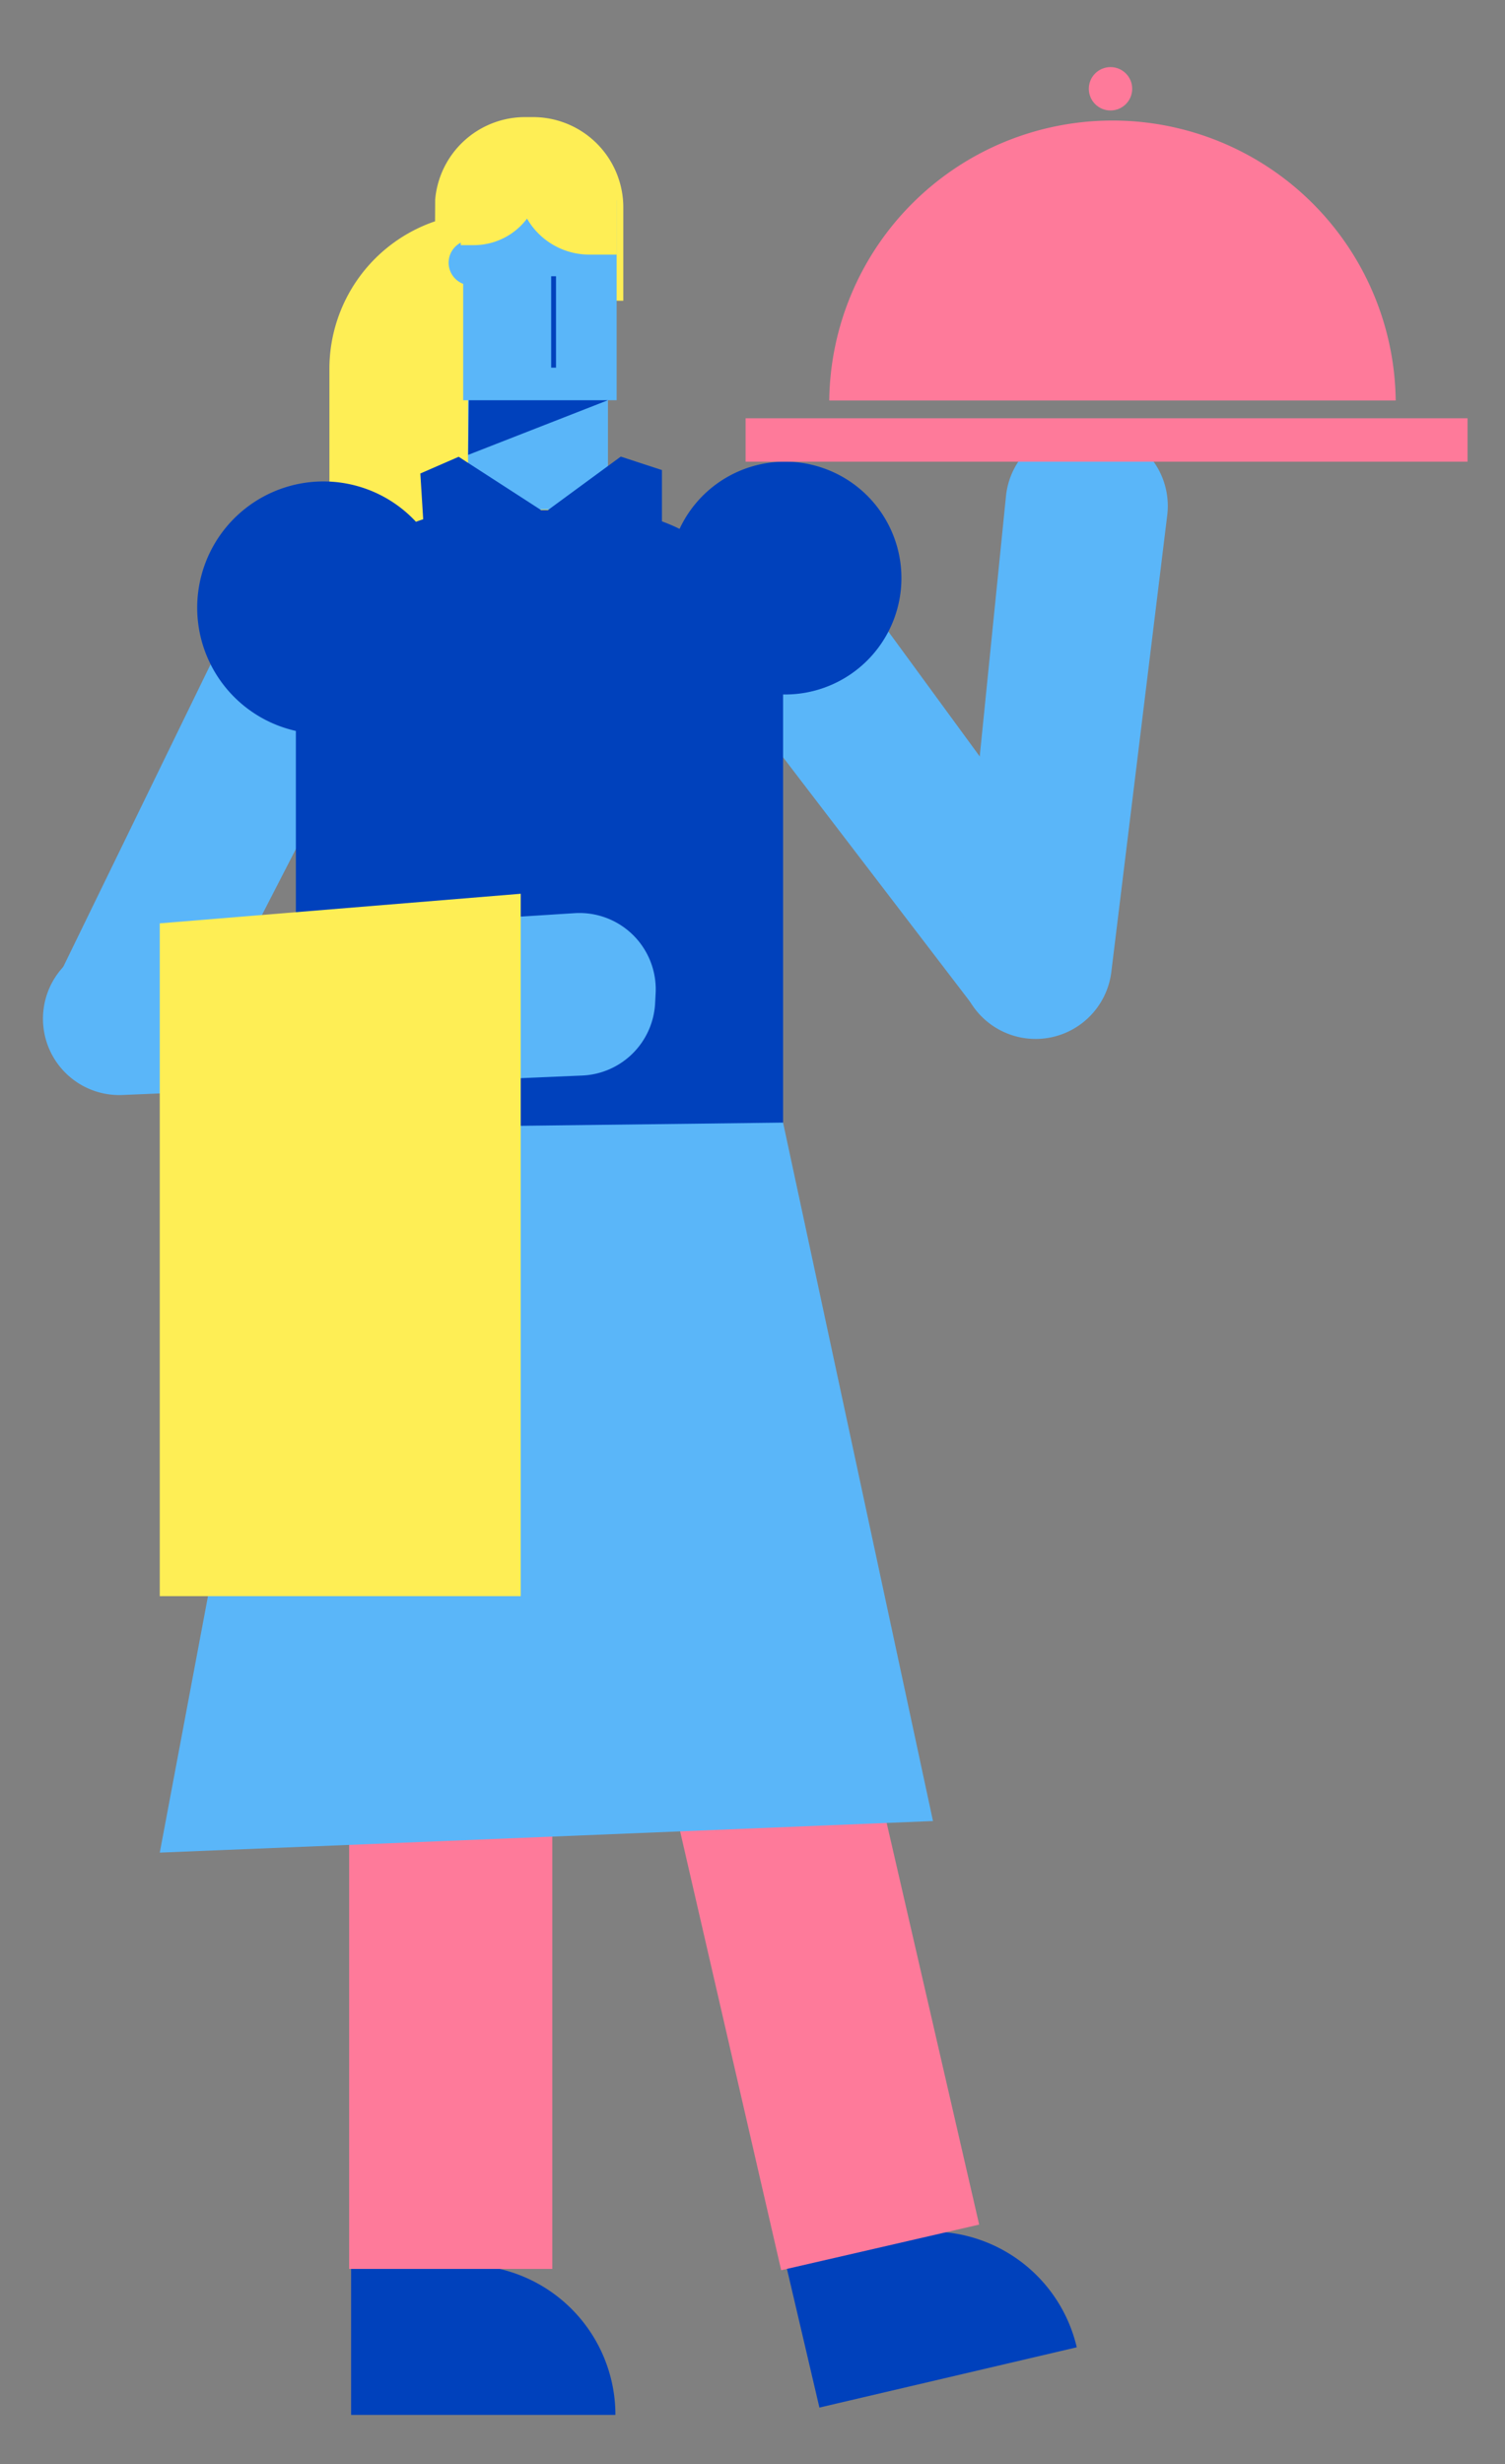 <svg id="Capa_1" data-name="Capa 1" xmlns="http://www.w3.org/2000/svg" viewBox="0 0 763 1249"><rect x="0" y="0" width="763" height="1249" fill="#808080" stroke="none"/><title>Mesa de trabajo 21</title><path d="M350.17,322.63l142,185.59a38.68,38.68,0,0,0,53.3,7.9h0a38.68,38.68,0,0,0,8.64-54.25L416.43,273.69a38.68,38.68,0,0,0-51.05-10.36l-4.32,2.58A38.69,38.69,0,0,0,350.17,322.63Z" fill="#5ab6f9"/><path d="M510,251.5,486.55,484A38.68,38.68,0,0,0,520,526.26h0a38.68,38.68,0,0,0,43.42-33.65l28.34-231.46a38.69,38.69,0,0,0-30.13-42.49l-4.93-1.07A38.68,38.68,0,0,0,510,251.5Z" fill="#5ab6f9"/><path d="M130,289,27.65,499.11a38.68,38.68,0,0,0,16.8,51.2h0a38.67,38.67,0,0,0,52.37-16.56L203.46,326.38a38.68,38.68,0,0,0-13.58-50.29l-4.25-2.71A38.68,38.68,0,0,0,130,289Z" fill="#5ab6f9"/><path d="M405,1130h58a76,76,0,0,1,76,76v0a0,0,0,0,1,0,0H405a0,0,0,0,1,0,0v-76A0,0,0,0,1,405,1130Z" transform="translate(-253.89 138.39) rotate(-13.18)" fill="#0041bc"/><path d="M178,1148h58a76,76,0,0,1,76,76v0a0,0,0,0,1,0,0H178a0,0,0,0,1,0,0v-76A0,0,0,0,1,178,1148Z" fill="#0041bc"/><rect x="177" y="589" width="103" height="561" fill="#fe7a9a"/><path d="M316,105.13a45.78,45.78,0,0,0-45.78-45.78h-4a45.78,45.78,0,0,0-45.6,41.82l-.06,11A79,79,0,0,0,167,187V441H308V152.43h8Z" fill="#feee55"/><path d="M312.62,101.58h-77.8v20.86a11.47,11.47,0,0,0,0,21.43v59h2.46v55.35h70.93V202.86h4.41Z" fill="#5ab6f9"/><polygon points="237.66 202.86 308.18 202.86 237.34 230.56 237.66 202.86" fill="#0041bc"/><rect x="331.85" y="585.98" width="103" height="560.27" transform="translate(-184.61 108.13) rotate(-12.97)" fill="#fe7a9a"/><path d="M398,234a59,59,0,0,0-53.48,34.07,91.83,91.83,0,0,0-8.93-3.82v-26l-20.87-6.82-36.9,27.09H274.3l-41.77-27L213.1,240l1.45,23.19c-1.24.41-2.46.83-3.67,1.28a64,64,0,1,0-60.88,106V609H397V352c.33,0,.66,0,1,0a59,59,0,0,0,0-118Z" fill="#0041bc"/><rect x="378" y="212" width="366" height="22" fill="#fe7a9a"/><path d="M420.41,203a143.6,143.6,0,0,1,287.18,0Z" fill="#fe7a9a"/><circle cx="563" cy="45" r="11" fill="#fe7a9a"/><polygon points="150 572 81 939 473 923 397 569 150 572" fill="#5ab6f9"/><path d="M291.26,462.84,58,477.73a38.68,38.68,0,0,0-36.19,39.92h0A38.68,38.68,0,0,0,62.13,555l233-9.86a38.68,38.68,0,0,0,37-36.67l.26-5A38.68,38.68,0,0,0,291.26,462.84Z" fill="#5ab6f9"/><polygon points="81 468 81 809 264 809 264 453 81 468" fill="#feee55"/><path d="M273.93,92.56c0-.7.07-1.41.07-2.13V88.76H233.59v35.49h6.6a33.77,33.77,0,0,0,27-13.45,36.46,36.46,0,0,0,31.6,18.25h13.94V92.56Z" fill="#feee55"/><rect x="279.43" y="140.02" width="2.46" height="46.33" fill="#0041bc"/></svg>